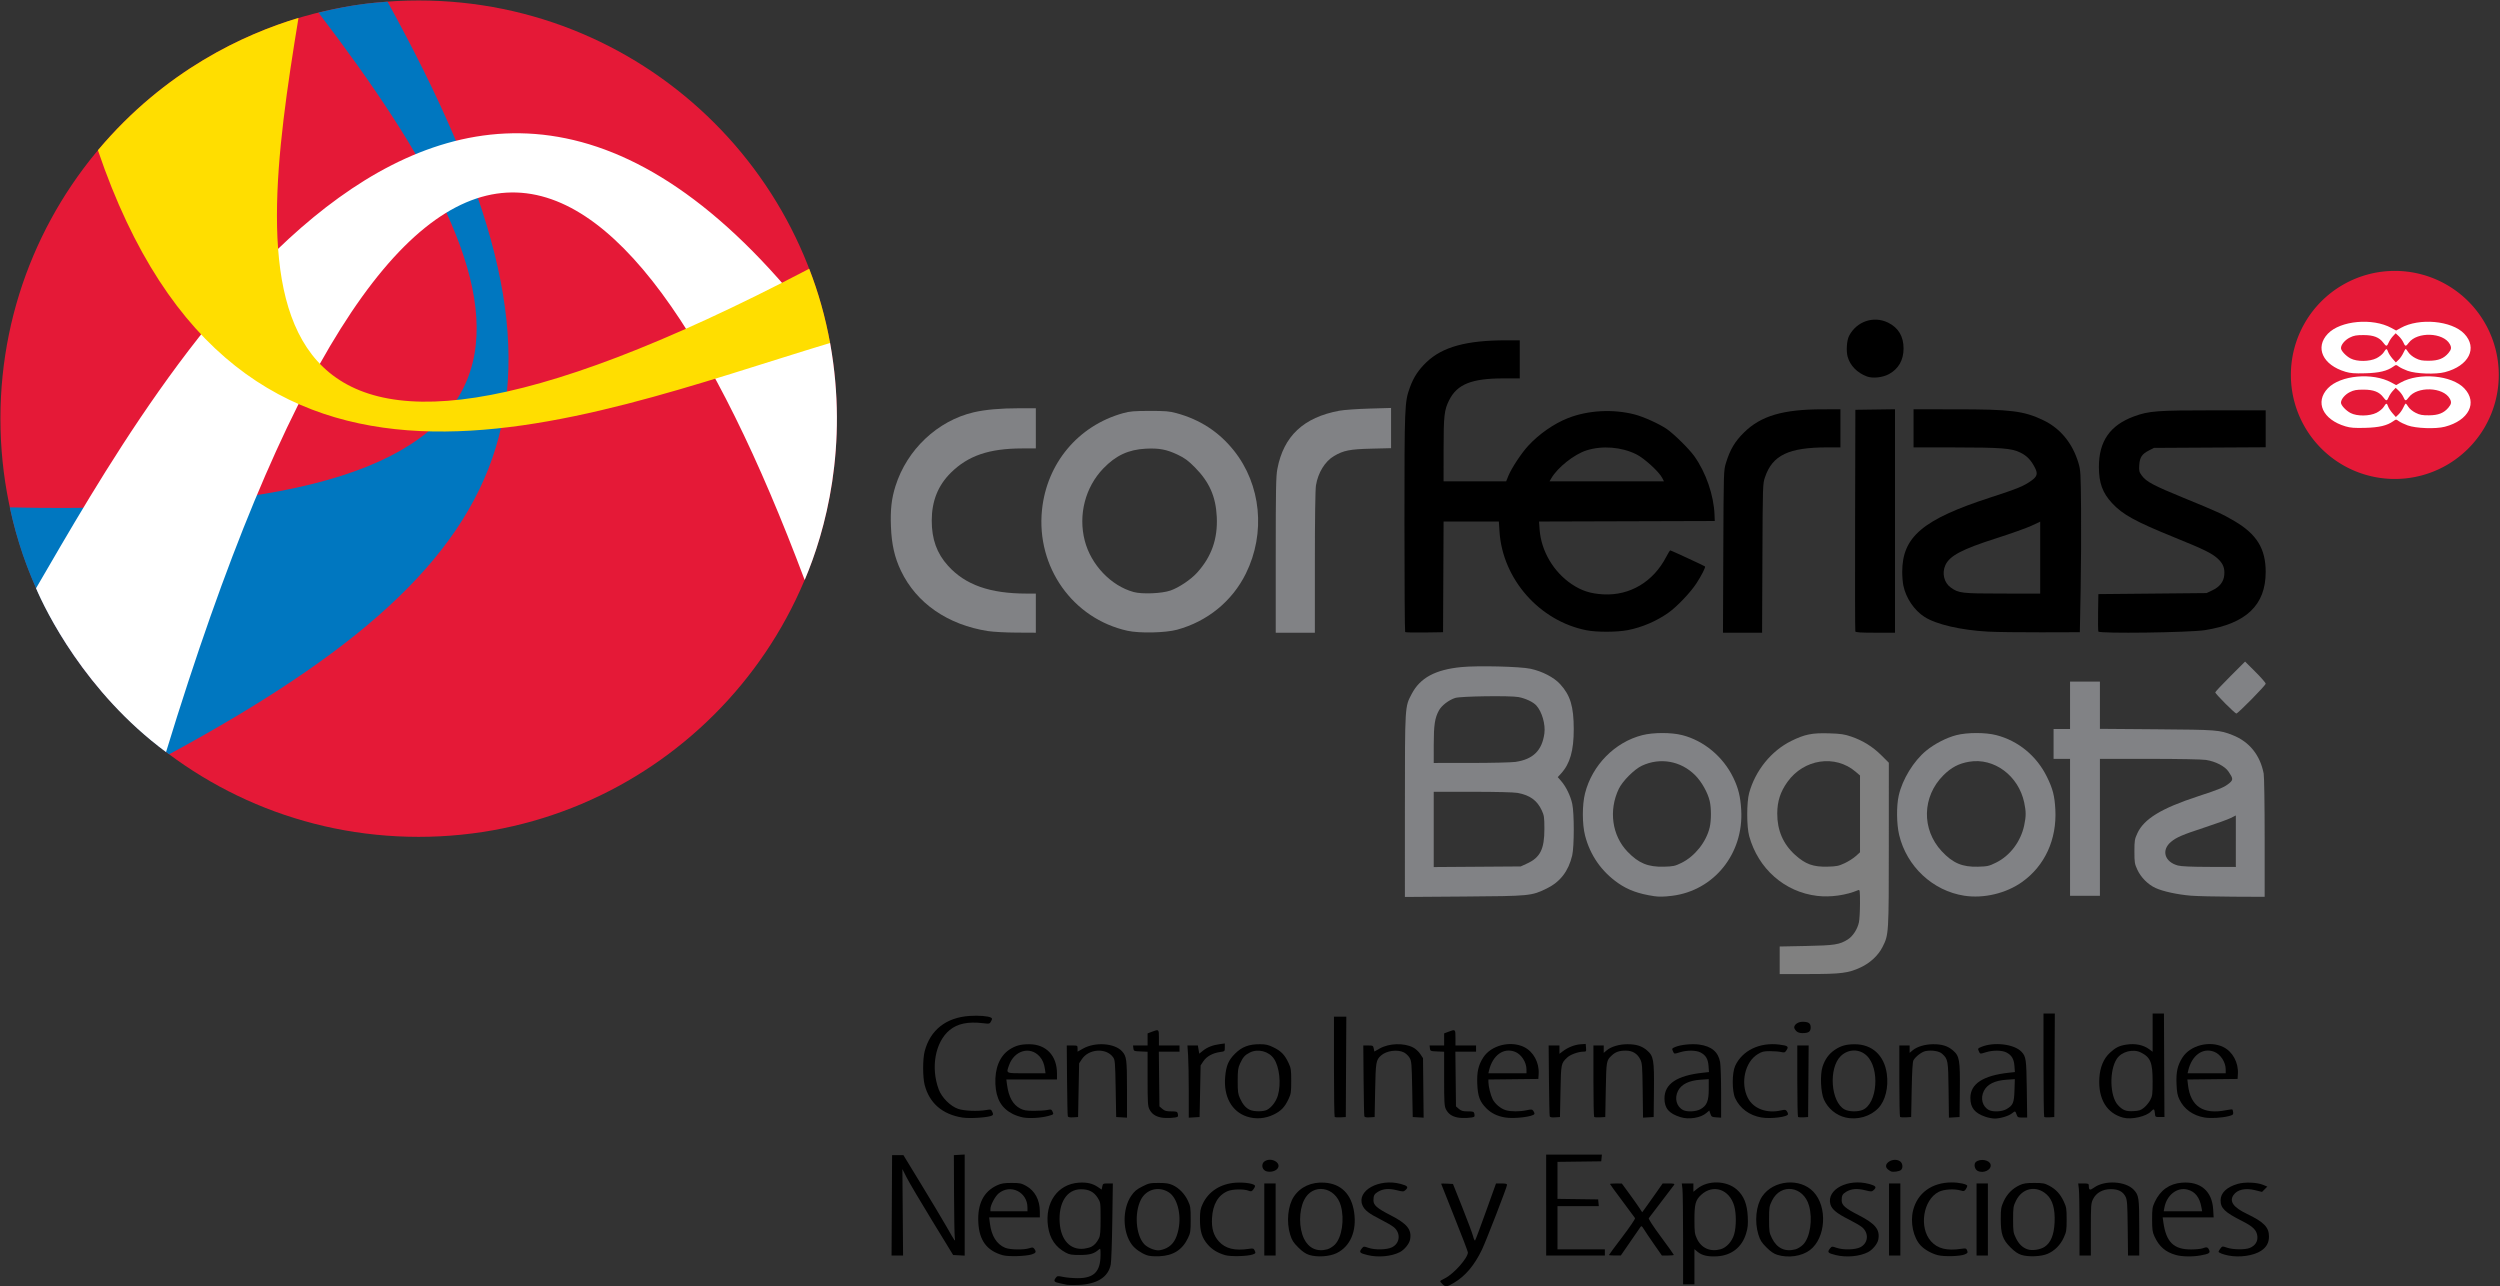 <svg xmlns:dc="http://purl.org/dc/elements/1.1/" xmlns:cc="http://creativecommons.org/ns#" xmlns:rdf="http://www.w3.org/1999/02/22-rdf-syntax-ns#" xmlns:svg="http://www.w3.org/2000/svg" xmlns="http://www.w3.org/2000/svg" xmlns:sodipodi="http://sodipodi.sourceforge.net/DTD/sodipodi-0.dtd" xmlns:inkscape="http://www.inkscape.org/namespaces/inkscape" id="svg2999" inkscape:version="0.48.3.1 r9886" width="2428" height="1249" sodipodi:docname="Logo de Corferias.svg"><rect width="100%" height="100%" fill="#333333" stroke="none"/><defs id="defs3003"></defs><path sodipodi:type="arc" style="fill:#e51937;fill-opacity:1;fill-rule:nonzero;stroke:none" id="path4127" sodipodi:cx="2323.5" sodipodi:cy="362.5" sodipodi:rx="89.5" sodipodi:ry="96.5" d="m 2413,362.5 a 89.5,96.5 0 1 1 -179,0 89.5,96.5 0 1 1 179,0 z" transform="matrix(1.128,0,0,1.047,-295.05,-15.404)"></path><path style="fill:#818285;fill-opacity:1;fill-rule:nonzero;stroke:none" d="m 959.668,612.932 c -39.244,-6.105 -69.563,-27.064 -84.628,-58.504 -6.206,-12.952 -9.09,-25.664 -9.758,-43.012 -0.637,-16.557 0.547,-27.1 4.423,-39.393 11.151,-35.358 40.764,-63.315 75.794,-71.556 11.251,-2.647 26.1,-3.967 44.606,-3.967 l 15.894,0 0,19.5 0,19.5 -13.25,0.02 c -32.143,0.048 -52.555,7.014 -69.344,23.666 -12.423,12.321 -18.476,27.471 -18.504,46.314 -0.028,18.184 4.92,31.936 15.824,43.986 16.843,18.612 40.632,27.009 76.524,27.013 l 8.75,8.4e-4 0,19 0,19 -18.75,-0.097 c -10.418,-0.054 -22.675,-0.707 -27.582,-1.471 l 0,4e-5 z" id="path3035" inkscape:connector-curvature="0"></path><path style="fill:#818285;fill-opacity:1;fill-rule:nonzero;stroke:none" d="m 1095,612.604 c -53.073,-11.743 -88.574,-61.792 -83.046,-117.08 4.553,-45.546 35.166,-82.137 78.871,-94.276 6.499,-1.805 10.434,-2.136 25.675,-2.162 15.456,-0.026 19.134,0.279 26.024,2.155 22.988,6.261 41.242,18.143 55.775,36.307 26.49,33.108 31.097,80.132 11.704,119.451 -13.274,26.911 -37.395,46.581 -66.965,54.608 -11.2,3.04 -36.433,3.563 -48.037,0.996 l 0,0 z m 41.858,-39.111 c 8.208,-2.904 19.735,-10.642 25.725,-17.269 14.069,-15.565 20.163,-32.823 19.148,-54.224 -0.938,-19.756 -7.2,-33.915 -21.288,-48.127 -6.461,-6.518 -9.728,-8.93 -16.5,-12.18 -10.816,-5.19 -18.216,-6.596 -31.198,-5.925 -16.823,0.87 -29.074,6.584 -41.246,19.238 -17.521,18.215 -24.418,45.01 -18.017,69.994 6.012,23.465 25.488,43.95 47.517,49.979 8.27,2.263 27.514,1.466 35.858,-1.486 l 0,0 z" id="path3037" inkscape:connector-curvature="0"></path><path style="fill:#818285;fill-opacity:1;fill-rule:nonzero;stroke:none" d="m 1239,539.11 c 0,-64.304 0.231,-76.606 1.569,-83.66 6.056,-31.923 25.375,-50.078 60.189,-56.561 4.258,-0.793 17.305,-1.721 28.992,-2.062 l 21.25,-0.62 0,19.528 0,19.528 -19.25,0.478 c -20.794,0.517 -26.881,1.715 -36.077,7.105 -8.824,5.171 -15.646,16.264 -17.621,28.654 -0.641,4.021 -1.04,32.531 -1.044,74.75 l -0.01,68.25 -19,0 -19,0 0,-75.39 z" id="path3039" inkscape:connector-curvature="0"></path><path style="fill:#000000;fill-opacity:1;fill-rule:nonzero;stroke:none" d="m 1364.688,613.855 c -0.379,-0.379 -0.686,-48.201 -0.683,-106.272 0.01,-113.983 0.133,-117.11 5.314,-131.382 3.587,-9.882 8.335,-17.085 16.18,-24.55 15.541,-14.786 38.743,-21.138 77.25,-21.148 l 13.25,-0.003 0,18.5 0,18.5 -15.912,0 c -30.7,0 -44.792,5.616 -52.561,20.947 -4.882,9.634 -5.496,15.016 -5.512,48.303 l -0.015,30.75 30.384,0 30.384,0 2.187,-5.388 c 2.981,-7.346 12.526,-21.845 19.116,-29.038 10.488,-11.449 25.19,-21.689 38.794,-27.02 19.463,-7.627 43.517,-8.954 64.598,-3.563 8.61,2.202 23.819,9.066 31.215,14.089 6.853,4.653 21.764,19.348 26.809,26.421 11.321,15.872 18.941,37.952 19.671,57 l 0.23,6 -85.336,0.256 -85.336,0.256 0.554,7.744 c 1.491,20.835 13.511,41.264 31.263,53.138 9.556,6.392 18.196,9.171 30.594,9.841 25.789,1.395 48.583,-12.188 61.108,-36.413 1.796,-3.473 3.558,-6.316 3.917,-6.318 0.662,-0.004 33.008,14.964 33.754,15.619 0.754,0.662 -3.373,8.809 -8.292,16.369 -5.813,8.935 -18.758,22.539 -27.115,28.496 -11.476,8.18 -25.847,14.349 -39.59,16.993 -10.529,2.026 -29.918,2.107 -39.91,0.166 -45.697,-8.875 -81.719,-49.669 -84.678,-95.897 l -0.624,-9.75 -26.84,0 -26.84,0 -0.259,53.75 -0.259,53.75 -18.061,0.272 c -9.934,0.15 -18.371,-0.038 -18.75,-0.417 l 0,0 z M 1614.394,464.25 c -3.09,-6.059 -17.343,-19.086 -25.161,-22.997 -14.421,-7.215 -33.153,-8.697 -48.439,-3.833 -11.909,3.789 -27.96,16.494 -34.1,26.992 l -1.807,3.088 55.582,0 55.582,0 -1.658,-3.25 0,0 z" id="path3041" inkscape:connector-curvature="0"></path><path style="fill:#000000;fill-opacity:1;fill-rule:nonzero;stroke:none" d="m 1673.675,535.75 c 0.319,-78.293 0.334,-78.792 2.563,-86.071 3.996,-13.047 8.64,-20.892 17.569,-29.679 16.42,-16.159 37.748,-22.437 76.377,-22.48 l 17.25,-0.019 0,18.5 0,18.5 -12.75,0.008 c -37.552,0.022 -53.272,7.544 -60.511,28.954 -2.188,6.471 -2.214,7.284 -2.518,78.789 l -0.307,72.25 -18.997,0 -18.997,0 0.321,-78.75 0,0 z" id="path3043" inkscape:connector-curvature="0"></path><path style="fill:#000000;fill-opacity:1;fill-rule:nonzero;stroke:none" d="m 1801.896,613.25 c -0.262,-0.688 -0.36,-49.4 -0.219,-108.25 l 0.258,-107 19.25,-0.272 19.25,-0.272 0,108.522 0,108.522 -19.031,0 c -14.305,0 -19.15,-0.31 -19.508,-1.25 z" id="path3045" inkscape:connector-curvature="0"></path><path style="fill:#000000;fill-opacity:1;fill-rule:nonzero;stroke:none" d="m 1930.809,613.437 c -26.421,-1.451 -50.27,-6.97 -61.694,-14.278 -10.032,-6.417 -18.032,-18.26 -20.576,-30.458 -0.608,-2.915 -1.105,-8.855 -1.105,-13.201 0,-34.21 20.046,-51.096 86.075,-72.505 26.219,-8.501 32.254,-10.996 39.654,-16.393 5.359,-3.908 6.069,-6.609 3.218,-12.236 -3.829,-7.555 -7.762,-11.65 -14.268,-14.852 -8.523,-4.196 -18.273,-4.938 -65.428,-4.98 l -38.25,-0.034 0,-18.5 0,-18.5 40.25,0.017 c 54.465,0.023 66.576,1.509 85.55,10.498 16.633,7.879 28.537,22.276 34.312,41.501 2.129,7.086 2.266,9.504 2.585,45.484 0.185,20.9 -0.01,56.225 -0.43,78.5 l -0.767,40.5 -37.5,0.106 c -20.625,0.058 -43.856,-0.243 -51.625,-0.669 l 0,0 z m 50.625,-71.872 0,-34.935 -8.456,3.963 c -4.651,2.179 -19.838,7.6 -33.75,12.045 -33.813,10.805 -45.716,17.076 -49.901,26.291 -3.511,7.73 -1.269,17.031 5.22,21.651 7.811,5.562 10.278,5.852 50.137,5.887 l 36.75,0.033 0,-34.935 0,0 z" id="path3047" inkscape:connector-curvature="0"></path><path style="fill:#000000;fill-opacity:1;fill-rule:nonzero;stroke:none" d="m 2037.931,613.351 c -0.3,-0.782 -0.422,-9.28 -0.271,-18.886 L 2037.934,577 l 52.5,-0.5 52.5,-0.5 5.607,-2.629 c 7.167,-3.361 11.033,-8.266 11.66,-14.796 0.645,-6.709 -1.123,-11.227 -6.239,-15.942 -5.731,-5.283 -13.127,-8.915 -42.028,-20.64 -38.04,-15.432 -50.403,-22.22 -60.674,-33.314 -9.322,-10.069 -12.795,-19.613 -12.815,-35.219 -0.031,-24.941 10.865,-40.58 34.206,-49.099 14.457,-5.276 22.041,-5.849 77.532,-5.855 l 50.25,-0.006 0,17.945 0,17.945 -54.279,0.305 -54.279,0.305 -4.868,2.506 c -6.816,3.509 -8.898,6.678 -9.367,14.255 -0.349,5.648 -0.107,6.619 2.561,10.239 4.306,5.845 11.349,9.587 40.542,21.541 32.8,13.432 37.687,15.663 49.371,22.539 21.689,12.765 30.32,26.832 30.32,49.42 0,32.094 -18.875,50.163 -59.024,56.501 -14.947,2.36 -102.653,3.504 -103.48,1.349 l 0,0 z" id="path3049" inkscape:connector-curvature="0"></path><path style="fill:#000000;fill-opacity:1;fill-rule:nonzero;stroke:none" d="m 1813.137,365.614 c -9.399,-3.51 -16.307,-10.566 -18.695,-19.093 -1.575,-5.627 -0.874,-15.952 1.379,-20.31 7.289,-14.095 23.857,-19.737 37.853,-12.889 10.03,4.907 15.098,13.374 15.067,25.171 -0.029,11.255 -4.898,19.783 -14.178,24.834 -6.2,3.374 -15.778,4.397 -21.426,2.288 z" id="path3051" inkscape:connector-curvature="0"></path><path style="fill:#818285;fill-opacity:1;fill-rule:nonzero;stroke:none" d="m 1364.452,782.815 c 0.019,-98.062 -0.095,-96.174 6.574,-108.865 8.223,-15.648 22.926,-23.599 48.221,-26.075 15.953,-1.562 57.078,-0.567 67.187,1.625 11.489,2.491 22.744,8.338 28.795,14.959 9.897,10.829 13.168,21.646 13.19,43.624 0.021,20.987 -3.607,33.647 -12.389,43.235 l -3.144,3.433 3.369,3.871 c 4.73,5.434 9.091,14.47 10.741,22.249 1.969,9.29 1.916,41.469 -0.082,49.946 -3.607,15.299 -11.674,25.743 -24.832,32.146 -14.721,7.164 -16.036,7.291 -80.397,7.759 l -57.25,0.416 0.017,-88.322 z m 118.796,55.763 c 12.643,-5.837 16.698,-14.008 16.667,-33.585 -0.018,-11.294 -0.267,-13.031 -2.583,-18.006 -4.5,-9.666 -11.468,-14.704 -23.385,-16.907 -3.568,-0.66 -20.743,-1.087 -43.696,-1.087 l -37.816,0 0,36.55 0,36.55 42.25,-0.3 42.25,-0.3 6.313,-2.915 z m -11.421,-98.621 c 17.097,-2.471 25.825,-11.066 28.074,-27.648 1.196,-8.816 -2.36,-21.154 -7.829,-27.165 -3.065,-3.369 -10.264,-6.781 -17.171,-8.137 -7.804,-1.533 -56.386,-0.869 -61.644,0.843 -6.211,2.022 -13.12,7.322 -15.732,12.07 -4.026,7.317 -5.058,14.098 -5.075,33.323 l -0.016,17.75 36.25,-0.02 c 19.938,-0.011 39.352,-0.468 43.142,-1.016 l 0,0 z" id="path3053" inkscape:connector-curvature="0"></path><path style="fill:#818285;fill-opacity:1;fill-rule:nonzero;stroke:none" d="m 1606.434,870.345 c -15.017,-2.255 -25.131,-5.905 -34.67,-12.509 -16.338,-11.312 -27.406,-27.17 -32.345,-46.344 -2.853,-11.074 -2.869,-29.804 -0.037,-41 6.92,-27.351 28.872,-49.676 55.554,-56.501 10.705,-2.738 28.235,-2.752 38.874,-0.031 21.045,5.382 39.738,20.973 49.59,41.359 4.898,10.135 6.903,18.283 7.671,31.173 2.526,42.418 -26.338,78.388 -66.994,83.485 -7.986,1.001 -12.758,1.101 -17.644,0.367 z m 26.558,-32.282 c 13.039,-6.374 24.203,-20.428 27.487,-34.602 1.568,-6.77 1.571,-18.808 0,-25.469 -1.962,-8.346 -7.868,-18.813 -14.175,-25.124 -13.891,-13.899 -34.053,-17.484 -51.71,-9.194 -7.413,3.48 -18.773,14.872 -22.427,22.489 -9.984,20.813 -6.585,45.31 8.46,60.968 10.797,11.237 19.928,15.006 35.362,14.593 9.117,-0.244 10.708,-0.586 17,-3.662 z" id="path3055" inkscape:connector-curvature="0"></path><path style="fill:#808080;fill-opacity:1;fill-rule:nonzero;stroke:none" d="m 1728.434,932.62 0,-13.373 25.75,-0.515 c 27.66,-0.553 32.432,-1.304 40.453,-6.368 4.825,-3.046 9.333,-9.983 10.735,-16.519 0.584,-2.723 1.062,-11.052 1.062,-18.509 0,-12.524 -0.133,-13.502 -1.75,-12.826 -11.983,5.012 -26.892,7.1 -39.814,5.576 -31.618,-3.729 -57.314,-26.325 -66.064,-58.094 -2.516,-9.135 -2.518,-32.874 -0,-41.942 6.047,-21.813 21.482,-40.856 40.882,-50.438 13.105,-6.473 20.206,-7.901 36.75,-7.389 11.389,0.353 14.751,0.845 21.5,3.151 11.268,3.85 20.823,9.788 29.25,18.176 l 7.25,7.217 -0.017,79.363 c -0.019,87.349 -0.033,87.569 -6.119,99.606 -4.129,8.166 -11.891,15.43 -21.099,19.745 -11.991,5.619 -18.94,6.511 -50.723,6.511 l -28.042,0 0,-13.373 z m 63.123,-94.292 c 3.643,-1.712 8.48,-4.79 10.75,-6.84 l 4.127,-3.728 0,-37.306 0,-37.306 -4.213,-3.606 c -19.876,-17.013 -50.33,-12.465 -66.29,9.901 -6.86,9.613 -9.8,18.719 -9.866,30.549 -0.09,16.338 5.745,29.875 17.386,40.331 10.056,9.033 17.565,11.747 31.482,11.38 8.794,-0.232 10.799,-0.639 16.623,-3.375 z" id="path3057" inkscape:connector-curvature="0"></path><path style="fill:#818285;fill-opacity:1;fill-rule:nonzero;stroke:none" d="m 1907.742,869.918 c -30.561,-4.697 -55.922,-28.329 -63.262,-58.95 -2.551,-10.643 -2.75,-27.924 -0.44,-38.278 3.505,-15.714 14.432,-33.576 26.692,-43.634 8.119,-6.66 19.746,-12.645 29.326,-15.095 10.498,-2.685 28.178,-2.705 38.585,-0.043 21.463,5.489 39.307,20.16 49.352,40.575 5.675,11.534 7.451,18.445 8.154,31.729 1.534,29.01 -10.19,54.593 -32.225,70.317 -15.555,11.1 -37.309,16.281 -56.181,13.381 z m 30.915,-32.192 c 13.58,-6.712 23.945,-20.486 27.266,-36.234 1.856,-8.801 1.856,-13.199 0,-22 -5.525,-26.201 -29.345,-43.847 -53.576,-39.692 -10.066,1.726 -17.308,5.551 -24.94,13.174 -20.694,20.667 -21.367,52.562 -1.557,73.789 10.714,11.481 19.965,15.421 35.175,14.982 9.341,-0.27 10.651,-0.568 17.632,-4.018 l 0,0 z" id="path3059" inkscape:connector-curvature="0"></path><path style="fill:#818285;fill-opacity:1;fill-rule:nonzero;stroke:none" d="m 2127.743,869.875 c -12.897,-1.062 -26.925,-4.105 -34.179,-7.414 -7.424,-3.386 -14.309,-10.292 -17.803,-17.858 -2.578,-5.583 -2.822,-7.104 -2.822,-17.61 0,-10.578 0.233,-12.004 2.899,-17.782 6.41,-13.889 23.294,-24.191 58.597,-35.753 21.965,-7.194 25.962,-8.88 30.897,-13.032 3.641,-3.064 3.508,-4.481 -1.042,-11.124 -3.549,-5.182 -12.518,-9.809 -21.856,-11.274 -3.751,-0.589 -26.908,-1.023 -54.75,-1.028 l -48.25,-0.008 0,66.5 0,66.5 -14.5,0 -14.5,0 0,-66.5 0,-66.5 -8,0 -8,0 0,-14.5 0,-14.5 8,0 8,0 0,-23 0,-23 14.5,0 14.5,0 0,22.926 0,22.926 55.25,0.435 c 58.825,0.463 60.82,0.617 73.732,5.707 16.165,6.372 26.686,19.437 30.085,37.36 0.513,2.706 0.933,30.734 0.933,62.284 l 0,57.364 -30.75,-0.139 c -16.913,-0.076 -35.336,-0.517 -40.942,-0.979 z m 43.692,-52.899 0,-25.017 -4.86,2.463 c -2.673,1.354 -14.035,5.469 -25.25,9.142 -21.649,7.092 -27.622,9.649 -32.884,14.077 -9.583,8.064 -6.237,19.447 6.743,22.939 3.239,0.871 12.942,1.3 30.501,1.346 l 25.75,0.068 0,-25.017 z" id="path3061" inkscape:connector-curvature="0"></path><path style="fill:#818285;fill-opacity:1;fill-rule:nonzero;stroke:none" d="m 2161.166,683.224 c -5.352,-5.372 -9.731,-10.216 -9.731,-10.763 0,-0.547 6.524,-7.507 14.497,-15.466 l 14.497,-14.471 10.003,9.965 c 5.502,5.481 10.003,10.655 10.003,11.498 0,1.669 -26.89,29.005 -28.532,29.005 -0.553,0 -5.385,-4.396 -10.737,-9.768 l 0,0 z" id="path3063" inkscape:connector-curvature="0"></path><path style="fill:#000000;fill-opacity:1;fill-rule:nonzero;stroke:none" d="m 934.537,1085.352 c -19.314,-3.068 -31.9,-13.986 -36.505,-31.666 -1.951,-7.489 -1.953,-25.144 -0.004,-32.627 5.396,-20.715 20.774,-32.849 43.585,-34.388 8.974,-0.606 18.424,0.151 20.885,1.672 1.247,0.771 1.253,1.252 0.041,3.516 -1.369,2.559 -1.565,2.604 -7.954,1.851 -14.443,-1.702 -24.683,0.425 -32.305,6.712 -13.981,11.532 -18.539,36.383 -10.577,57.664 2.96,7.911 11.312,16.261 18.842,18.839 5.939,2.033 18.82,2.568 27.234,1.131 4.5,-0.769 4.805,-0.675 5.943,1.822 0.966,2.119 0.934,2.796 -0.159,3.472 -3.143,1.943 -21.455,3.206 -29.028,2.003 z" id="path3075" inkscape:connector-curvature="0"></path><path style="fill:#000000;fill-opacity:1;fill-rule:nonzero;stroke:none" d="m 993.764,1085.292 c -2.901,-0.504 -7.458,-2.023 -10.128,-3.376 -11.005,-5.577 -16.259,-14.634 -16.913,-29.155 -0.684,-15.165 4.194,-27.145 13.582,-33.364 5.857,-3.879 11.021,-5.282 19.323,-5.25 16.425,0.064 26.91,11.104 26.91,28.334 l 0,5.885 -24.594,0 -24.594,0 0.707,5.25 c 1.606,11.926 5.667,19.223 12.789,22.98 3.409,1.798 5.874,2.217 13.192,2.241 4.95,0.016 10.821,-0.351 13.046,-0.816 3.752,-0.784 4.131,-0.658 5.22,1.731 1.148,2.519 1.059,2.608 -4.046,4.029 -7.011,1.951 -18.042,2.632 -24.494,1.511 l 0,0 z m 21.128,-46.676 c -0.775,-5.587 -2.371,-9.415 -5.263,-12.623 -9.23,-10.237 -24.584,-5.817 -29.648,8.536 -2.907,8.24 -3.782,7.837 16.995,7.837 l 18.437,0 -0.52,-3.75 0,0 z" id="path3077" inkscape:connector-curvature="0"></path><path style="fill:#000000;fill-opacity:1;fill-rule:nonzero;stroke:none" d="m 1037.056,1084.172 c -0.254,-0.718 -0.587,-16.493 -0.74,-35.056 l -0.278,-33.751 5.25,6e-4 c 5.17,7e-4 5.25,0.047 5.25,3.009 l 0,3.009 5.284,-2.982 c 11.794,-6.656 30.71,-5.337 37.928,2.645 4.39,4.855 4.788,7.915 4.788,36.84 l 0,27.584 -5.25,-0.302 -5.25,-0.302 -0.5,-27.679 c -0.47,-25.992 -0.626,-27.851 -2.571,-30.5 -6.774,-9.226 -23.552,-8.131 -30.245,1.974 l -2.684,4.053 -0.5,26.076 -0.5,26.076 -4.76,0.305 c -3.24,0.208 -4.908,-0.112 -5.222,-1 z" id="path3079" inkscape:connector-curvature="0"></path><path style="fill:#000000;fill-opacity:1;fill-rule:nonzero;stroke:none" d="m 1127.539,1085.308 c -5.581,-1.144 -8.983,-3.567 -11.25,-8.013 -1.533,-3.006 -1.749,-6.662 -1.75,-29.633 l -0,-26.204 -6.75,-0.296 c -6.536,-0.286 -6.76,-0.383 -7.066,-3.046 l -0.316,-2.75 7.066,0 7.066,0 0,-5.864 0,-5.864 4.283,-1.636 c 6.661,-2.544 6.717,-2.495 6.717,5.864 l 0,7.5 10,0 10,0 0,3 0,3 -10.047,0 -10.047,0 0.297,26.588 0.297,26.588 2.806,2.412 c 2.271,1.952 3.916,2.412 8.633,2.412 5.189,0 5.892,0.245 6.412,2.233 0.321,1.228 0.261,2.54 -0.133,2.915 -1.294,1.23 -11.621,1.736 -16.216,0.794 z" id="path3081" inkscape:connector-curvature="0"></path><path style="fill:#000000;fill-opacity:1;fill-rule:nonzero;stroke:none" d="m 1154.532,1060.169 c -0,-13.916 -0.296,-29.69 -0.651,-35.052 l -0.646,-9.75 5.063,0 5.063,0 0.672,3.979 0.672,3.979 3.666,-2.94 c 4.186,-3.357 9.555,-5.433 16.416,-6.348 l 4.75,-0.633 0,3.845 c 0,3.823 -0.026,3.849 -4.702,4.489 -7.048,0.966 -13.043,4.285 -16.114,8.922 l -2.684,4.052 -0.5,25.076 -0.5,25.076 -5.25,0.302 -5.25,0.302 -0.01,-25.302 z" id="path3083" inkscape:connector-curvature="0"></path><path style="fill:#000000;fill-opacity:1;fill-rule:nonzero;stroke:none" d="m 1211.002,1084.404 c -14.726,-4.828 -22.75,-19.386 -21.136,-38.347 0.941,-11.05 3.177,-16.348 9.597,-22.741 6.686,-6.658 13.547,-9.25 24.304,-9.183 5.7,0.036 8.078,0.603 13.294,3.171 7.215,3.552 10.667,7.166 14.386,15.063 2.337,4.963 2.59,6.671 2.59,17.5 0,10.829 -0.253,12.537 -2.59,17.5 -3.707,7.871 -7.168,11.509 -14.278,15.01 -8.347,4.109 -17.626,4.828 -26.167,2.028 l 0,0 z m 19.437,-6.487 c 4.538,-2.347 8.929,-8.161 10.66,-14.114 3.279,-11.281 1.53,-27.554 -3.814,-35.485 -4.959,-7.359 -15.615,-10.102 -23.537,-6.059 -4.751,2.425 -6.6,4.516 -9.411,10.643 -1.964,4.281 -2.278,6.612 -2.288,16.963 -0.01,10.422 0.291,12.656 2.287,16.988 2.758,5.983 5.661,9.305 9.701,11.101 4.007,1.781 12.925,1.76 16.401,-0.037 l 0,0 z" id="path3085" inkscape:connector-curvature="0"></path><path style="fill:#000000;fill-opacity:1;fill-rule:nonzero;stroke:none" d="m 1296.249,1084.745 c -0.391,-0.391 -0.712,-22.462 -0.712,-49.045 l 0,-48.333 6.01,0 6.01,0 -0.26,48.75 -0.26,48.75 -5.038,0.295 c -2.771,0.162 -5.359,-0.025 -5.75,-0.417 l 0,0 z" id="path3087" inkscape:connector-curvature="0"></path><path style="fill:#000000;fill-opacity:1;fill-rule:nonzero;stroke:none" d="m 1325.061,1084.172 c -0.251,-0.718 -0.584,-16.493 -0.74,-35.056 l -0.284,-33.751 4.775,7e-4 c 4.485,6e-4 4.811,0.179 5.364,2.945 l 0.589,2.944 5.196,-2.932 c 9.146,-5.162 23.429,-5.623 32.4,-1.047 2.365,1.207 5.367,3.931 6.926,6.285 l 2.751,4.155 0.293,28.879 0.293,28.879 -5.293,-0.304 -5.293,-0.304 -0.5,-27 c -0.46,-24.816 -0.664,-27.283 -2.534,-30.5 -1.119,-1.925 -3.594,-4.287 -5.5,-5.248 -6.291,-3.174 -17.039,-1.71 -22.282,3.034 -4.838,4.379 -5.156,6.264 -5.684,33.714 l -0.5,26 -4.76,0.305 c -3.242,0.208 -4.906,-0.111 -5.216,-1 l 0,0 z" id="path3089" inkscape:connector-curvature="0"></path><path style="fill:#000000;fill-opacity:1;fill-rule:nonzero;stroke:none" d="m 1415.539,1085.308 c -5.581,-1.144 -8.983,-3.567 -11.25,-8.013 -1.533,-3.006 -1.749,-6.662 -1.75,-29.633 l -0,-26.204 -6.75,-0.296 c -6.536,-0.286 -6.76,-0.383 -7.066,-3.046 l -0.316,-2.75 7.066,0 7.066,0 0,-5.864 0,-5.864 4.283,-1.636 c 6.661,-2.544 6.717,-2.495 6.717,5.864 l 0,7.5 10,0 10,0 0,3 0,3 -10.047,0 -10.047,0 0.297,26.588 0.297,26.588 2.806,2.412 c 2.271,1.952 3.916,2.412 8.633,2.412 5.189,0 5.892,0.245 6.412,2.233 0.321,1.228 0.261,2.54 -0.133,2.915 -1.294,1.23 -11.621,1.736 -16.216,0.794 z" id="path3091" inkscape:connector-curvature="0"></path><path style="fill:#000000;fill-opacity:1;fill-rule:nonzero;stroke:none" d="m 1461.658,1085.277 c -7.692,-1.332 -13.299,-4.088 -18.121,-8.911 -6.344,-6.344 -8.323,-11.653 -8.808,-23.62 -0.472,-11.662 0.979,-18.128 5.754,-25.643 7.556,-11.891 26.358,-16.736 39.672,-10.223 9.113,4.458 14.896,15.132 14.189,26.187 l -0.307,4.799 -24.25,0.268 -24.25,0.268 0,2.433 c 0,4.092 2.144,12.829 4.094,16.685 2.322,4.59 7.869,9.22 12.828,10.705 4.845,1.452 13.491,1.46 20.204,0.021 4.676,-1.003 5.365,-0.928 6.563,0.71 0.736,1.006 1.185,2.298 0.998,2.87 -0.882,2.694 -19.762,4.975 -28.566,3.451 l 0,0 z m 20.857,-46.66 c -0.042,-7.163 -5.08,-14.829 -11.293,-17.183 -11.039,-4.183 -21.58,3.462 -25.071,18.183 l -0.652,2.75 18.519,0 18.519,0 -0.022,-3.75 z" id="path3093" inkscape:connector-curvature="0"></path><path style="fill:#000000;fill-opacity:1;fill-rule:nonzero;stroke:none" d="m 1505.082,1084.172 c -0.24,-0.718 -0.573,-16.493 -0.74,-35.055 l -0.304,-33.75 5.25,0 5.25,0 0,4.051 0,4.051 3.305,-2.521 c 4.926,-3.757 11.573,-6.364 17.195,-6.743 l 5,-0.338 0.31,3.75 c 0.293,3.537 0.147,3.75 -2.568,3.75 -4.757,0 -12.563,2.781 -15.501,5.523 -6.213,5.798 -6.198,5.725 -6.741,32.93 l -0.5,25.047 -4.76,0.305 c -3.249,0.208 -4.899,-0.109 -5.196,-1 z" id="path3095" inkscape:connector-curvature="0"></path><path style="fill:#000000;fill-opacity:1;fill-rule:nonzero;stroke:none" d="m 1548.249,1084.745 c -0.391,-0.391 -0.712,-16.162 -0.712,-35.045 l 0,-34.333 5,0 5,0 0,3.589 0,3.589 2.969,-2.498 c 4.208,-3.541 12.019,-5.866 19.828,-5.902 8.625,-0.04 14.231,1.698 19.204,5.955 6.431,5.505 7.083,9.293 6.767,39.334 l -0.268,25.434 -5.164,0.299 -5.164,0.299 -0.336,-26.299 c -0.306,-23.907 -0.518,-26.662 -2.336,-30.286 -2.848,-5.678 -7.539,-8.513 -14.083,-8.513 -6.404,0 -10,1.259 -13.753,4.814 -5.066,4.799 -5.136,5.208 -5.664,33.186 l -0.5,26.5 -5.038,0.295 c -2.771,0.162 -5.359,-0.025 -5.75,-0.417 l 0,0 z" id="path3097" inkscape:connector-curvature="0"></path><path style="fill:#000000;fill-opacity:1;fill-rule:nonzero;stroke:none" d="m 1632.037,1084.968 c -11.194,-3.54 -15.5,-8.579 -15.5,-18.137 0,-14.2 12.043,-22.259 37.364,-25.001 l 5.864,-0.635 -0.429,-5.927 c -0.493,-6.821 -2.704,-10.514 -7.87,-13.149 -4.248,-2.166 -12.862,-2.282 -19.52,-0.262 -6.254,1.897 -5.888,1.95 -7.25,-1.04 -1.088,-2.387 -0.935,-2.645 2.387,-4.033 5.269,-2.201 16.112,-3.275 23.221,-2.3 11.863,1.628 18.368,7.049 20.228,16.858 0.553,2.914 1.005,16.287 1.005,29.717 l 0,24.418 -4.666,-0.305 c -4.239,-0.277 -4.765,-0.595 -5.75,-3.479 l -1.084,-3.174 -2.766,2.39 c -5.55,4.795 -17.054,6.646 -25.234,4.059 z m 19.496,-7.719 c 6.155,-3.459 8.004,-7.944 8.004,-19.411 l 0,-9.757 -8.072,0.553 c -11.11,0.761 -18.488,4.404 -21.74,10.732 -3.707,7.213 -1.558,15.412 4.909,18.735 3.898,2.003 12.598,1.564 16.899,-0.853 z" id="path3099" inkscape:connector-curvature="0"></path><path style="fill:#000000;fill-opacity:1;fill-rule:nonzero;stroke:none" d="m 1710.537,1085.276 c -11.529,-1.981 -20.75,-8.811 -25.363,-18.788 -3.128,-6.765 -3.104,-24.529 0.042,-31.34 6.886,-14.905 23.727,-23.04 42.768,-20.657 8.361,1.046 9.442,1.869 7.116,5.418 -1.567,2.391 -2.088,2.565 -5.399,1.801 -2.015,-0.465 -6.86,-0.839 -10.767,-0.831 -6.141,0.013 -7.765,0.423 -12,3.036 -12.221,7.538 -16.793,27.954 -9.474,42.3 5.412,10.609 18.484,15.486 32.576,12.156 3.3,-0.78 4.219,-0.655 5.25,0.715 0.688,0.913 1.25,2.232 1.25,2.931 0,2.764 -16.698,4.856 -26,3.257 z" id="path3101" inkscape:connector-curvature="0"></path><path style="fill:#000000;fill-opacity:1;fill-rule:nonzero;stroke:none" d="m 1746.25,1084.746 c -0.392,-0.392 -0.713,-16.163 -0.713,-35.046 l 0,-34.333 5.513,0 5.513,0 -0.263,34.75 -0.263,34.75 -4.537,0.296 c -2.495,0.163 -4.858,-0.025 -5.25,-0.417 z" id="path3103" inkscape:connector-curvature="0"></path><path style="fill:#000000;fill-opacity:1;fill-rule:nonzero;stroke:none" d="m 1744.537,1001.366 c -1.1,-1.1 -2,-2.675 -2,-3.5 0,-2.904 3.808,-5.5 8.066,-5.5 5.907,0 7.934,1.405 7.934,5.5 0,4.095 -2.027,5.5 -7.934,5.5 -2.732,0 -4.722,-0.656 -6.066,-2 z" id="path3105" inkscape:connector-curvature="0"></path><path style="fill:#000000;fill-opacity:1;fill-rule:nonzero;stroke:none" d="m 1792.272,1085.278 c -9.099,-2.144 -16.962,-8.698 -20.889,-17.412 -3.092,-6.862 -3.839,-23.947 -1.386,-31.7 2.301,-7.272 6.211,-12.699 11.916,-16.537 5.885,-3.959 10.964,-5.404 19.168,-5.451 17.066,-0.098 28.902,10.72 31.385,28.687 1.811,13.108 -1.433,26.25 -8.229,33.335 -7.898,8.235 -20.431,11.794 -31.964,9.077 z m 16.666,-7.306 c 14.434,-6.031 17.003,-40.444 3.941,-52.792 -7.137,-6.747 -17.834,-6.557 -25.094,0.446 -12.125,11.695 -9.744,44.767 3.737,51.897 4.189,2.216 12.665,2.434 17.416,0.449 l 0,0 z" id="path3107" inkscape:connector-curvature="0"></path><path style="fill:#000000;fill-opacity:1;fill-rule:nonzero;stroke:none" d="m 1845.34,1084.745 c -0.391,-0.391 -0.712,-16.162 -0.712,-35.045 l 0,-34.333 5,0 5,0 0,3.589 0,3.589 2.969,-2.498 c 4.208,-3.541 12.019,-5.866 19.828,-5.902 8.625,-0.04 14.231,1.698 19.204,5.955 6.431,5.505 7.083,9.293 6.767,39.334 l -0.268,25.434 -5.165,0.299 -5.165,0.299 -0.341,-26.799 c -0.369,-28.973 -0.531,-29.896 -6.202,-35.193 -2.835,-2.648 -9.946,-3.832 -16.093,-2.679 -3.688,0.692 -9.69,5.24 -11.823,8.96 -0.827,1.442 -1.371,10.53 -1.712,28.613 l -0.5,26.5 -5.038,0.295 c -2.771,0.162 -5.359,-0.025 -5.75,-0.417 l 0,0 z" id="path3109" inkscape:connector-curvature="0"></path><path style="fill:#000000;fill-opacity:1;fill-rule:nonzero;stroke:none" d="m 1928.107,1084.565 c -10.39,-3.593 -14.483,-8.782 -14.474,-18.35 0.013,-13.604 12.388,-21.682 37.359,-24.386 l 5.864,-0.635 -0.429,-5.927 c -0.493,-6.821 -2.704,-10.514 -7.87,-13.149 -4.248,-2.166 -12.862,-2.282 -19.52,-0.262 -6.254,1.897 -5.888,1.95 -7.25,-1.04 -1.088,-2.387 -0.935,-2.645 2.387,-4.033 12.371,-5.169 32.15,-2.776 39.137,4.737 4.371,4.699 4.707,7.074 5.103,36.097 l 0.379,27.75 -4.634,0 c -4.25,0 -4.721,-0.249 -5.68,-3 -1.239,-3.555 -1.309,-3.571 -4.58,-0.998 -3.261,2.565 -11.476,5.007 -16.702,4.965 -2.238,-0.018 -6.328,-0.814 -9.089,-1.769 l 0,0 z m 20.385,-7.266 c 6.567,-3.734 7.594,-6.095 7.979,-18.331 l 0.343,-10.899 -8.236,0.565 c -11.215,0.769 -18.474,4.351 -21.761,10.739 -3.707,7.205 -1.558,15.406 4.909,18.73 3.861,1.984 12.602,1.566 16.767,-0.803 l 0,0 z" id="path3111" inkscape:connector-curvature="0"></path><path style="fill:#000000;fill-opacity:1;fill-rule:nonzero;stroke:none" d="m 1985.341,1084.746 c -0.392,-0.392 -0.713,-23.138 -0.713,-50.546 l 0,-49.833 5.509,0 5.509,0 -0.259,50.25 -0.259,50.25 -4.537,0.296 c -2.495,0.163 -4.858,-0.025 -5.25,-0.417 z" id="path3113" inkscape:connector-curvature="0"></path><path style="fill:#000000;fill-opacity:1;fill-rule:nonzero;stroke:none" d="m 2062.128,1085.499 c -15.965,-4.196 -24.405,-18.058 -23.259,-38.205 0.61,-10.72 4.093,-19.137 10.28,-24.84 5.526,-5.094 9.011,-6.83 15.876,-7.906 8.665,-1.359 16.565,0.237 22.353,4.517 l 3.25,2.403 0,-18.551 0,-18.551 5.5,0 5.5,0 0.2,46.5 c 0.11,25.575 0.223,48.188 0.25,50.25 l 0.05,3.75 -4.5,0 c -4.478,0 -4.502,-0.018 -4.81,-3.75 -0.35,-4.23 -1.104,-4.607 -3.631,-1.815 -4.53,5.005 -18.991,8.317 -27.059,6.197 z m 20.155,-9.741 c 2.072,-1.677 4.797,-4.997 6.056,-7.378 2.067,-3.909 2.289,-5.672 2.289,-18.203 0,-18.185 -2.01,-23.19 -11.21,-27.908 -7.63,-3.913 -18.85,-1.049 -23.541,6.009 -7.457,11.221 -6.889,36.322 1.017,44.924 4.652,5.061 7.755,6.295 14.928,5.938 5.7,-0.283 7.253,-0.785 10.461,-3.382 z" id="path3115" inkscape:connector-curvature="0"></path><path style="fill:#000000;fill-opacity:1;fill-rule:nonzero;stroke:none" d="m 2140.887,1085.297 c -11.166,-1.942 -19.717,-8.107 -24.235,-17.473 -1.898,-3.934 -2.479,-7.048 -2.816,-15.078 -0.49,-11.664 0.953,-18.112 5.739,-25.643 7.556,-11.891 26.358,-16.736 39.672,-10.223 9.113,4.458 14.896,15.132 14.189,26.187 l -0.307,4.799 -24.386,0.268 -24.386,0.268 0.642,5.461 c 2.429,20.665 14.803,28.815 36.986,24.36 3.13,-0.629 5.895,-0.938 6.145,-0.688 0.25,0.25 0.577,1.542 0.726,2.87 0.237,2.106 -0.316,2.563 -4.314,3.57 -6.901,1.738 -17.769,2.345 -23.655,1.321 l 0,0 z m 20.718,-46.681 c -0.042,-7.163 -5.08,-14.829 -11.293,-17.183 -11.039,-4.183 -21.58,3.462 -25.071,18.183 l -0.652,2.75 18.519,0 18.519,0 -0.022,-3.75 z" id="path3117" inkscape:connector-curvature="0"></path><path style="fill:#000000;fill-opacity:1;fill-rule:nonzero;stroke:none" d="m 2164.128,1219.34 c -5.221,-1.054 -9.506,-2.726 -9.478,-3.699 0.012,-0.426 0.835,-1.831 1.828,-3.123 1.781,-2.315 1.872,-2.325 6.513,-0.75 5.781,1.963 17.548,2.08 22.001,0.219 5.294,-2.212 7.922,-6.306 7.348,-11.447 -0.657,-5.877 -4.184,-9.345 -15.114,-14.857 -16.48,-8.311 -20.605,-12.305 -20.592,-19.935 0.012,-7.185 5.876,-12.838 16.529,-15.935 6.986,-2.031 18.846,-1.568 24.928,0.974 l 3.929,1.641 -2.581,2.581 -2.581,2.581 -6.762,-1.696 c -9.408,-2.359 -17.194,-0.614 -20.907,4.688 -4.309,6.153 -0.215,11.978 12.799,18.211 16.666,7.982 21.632,13.05 21.632,22.072 0,6.068 -2.416,10.433 -7.704,13.916 -7.283,4.798 -20.914,6.752 -31.789,4.558 z" id="path3119" inkscape:connector-curvature="0"></path><path style="fill:#000000;fill-opacity:1;fill-rule:nonzero;stroke:none" d="m 2113.404,1218.887 c -10.247,-2.821 -16.42,-8.137 -20.989,-18.076 -1.944,-4.229 -2.274,-6.611 -2.28,-16.445 -0.01,-10.306 0.263,-12.076 2.594,-17.046 5.374,-11.458 14.184,-17.726 26.277,-18.697 18.108,-1.454 29.398,8.177 30.428,25.954 l 0.451,7.788 -24.742,0 -24.742,0 0.665,4.75 c 2.691,19.214 10.053,26.413 26.948,26.35 4.566,-0.017 9.526,-0.496 11.023,-1.065 4.049,-1.539 5.154,-1.29 6.401,1.446 1.401,3.076 0.209,3.86 -8.248,5.423 -7.682,1.42 -17.828,1.257 -23.785,-0.383 l 0,0 z m 24.635,-46.271 c -1.778,-9.805 -6.032,-15.263 -13.456,-17.262 -9.994,-2.691 -20.205,5.17 -22.482,17.309 l -0.695,3.704 18.657,0 18.657,0 -0.68,-3.75 z" id="path3121" inkscape:connector-curvature="0"></path><path style="fill:#000000;fill-opacity:1;fill-rule:nonzero;stroke:none" d="m 2019.619,1189.617 c -0,-16.363 -0.292,-32.112 -0.639,-35 l -0.631,-5.25 5.139,0 c 4.4,0 5.139,0.276 5.139,1.918 0,4.721 0.973,5.114 5.159,2.082 10.253,-7.427 30.665,-6.28 38.544,2.166 4.923,5.277 5.298,7.883 5.298,36.801 l 0,27.032 -5.454,0 -5.454,0 -0.296,-26.75 c -0.256,-23.176 -0.532,-27.224 -2.062,-30.294 -2.541,-5.099 -6.974,-7.414 -14.234,-7.433 -7.998,-0.021 -14.402,3.577 -17.404,9.778 -1.958,4.045 -2.096,5.989 -2.096,29.514 l 0,25.184 -5.5,0 -5.5,0 -0.01,-29.75 z" id="path3123" inkscape:connector-curvature="0"></path><path style="fill:#000000;fill-opacity:1;fill-rule:nonzero;stroke:none" d="m 1963.222,1218.78 c -3.469,-1.106 -6.57,-3.229 -10.59,-7.248 -7.695,-7.695 -9.509,-12.982 -9.491,-27.665 0.013,-9.986 0.279,-11.577 2.892,-17.262 3.241,-7.05 8.544,-12.398 15.472,-15.6 3.698,-1.709 6.523,-2.136 14.122,-2.132 8.356,0 10.102,0.324 14.5,2.66 6.599,3.505 10.776,8.017 14.196,15.335 2.562,5.482 2.804,6.992 2.802,17.5 -0,10.568 -0.236,12.008 -2.892,17.762 -3.274,7.094 -8.634,12.469 -15.484,15.527 -6.113,2.729 -18.748,3.286 -25.528,1.124 l 0,0 z m 22.465,-7.834 c 6.017,-3.982 9.148,-11.566 9.725,-23.555 0.633,-13.155 -1.884,-22.075 -7.719,-27.346 -10.088,-9.114 -23.633,-6.369 -29.717,6.021 -2.67,5.438 -2.849,6.584 -2.849,18.301 0,11.679 0.185,12.876 2.812,18.226 2.836,5.776 6.503,9.239 11.48,10.841 4.405,1.419 12.156,0.233 16.268,-2.488 l 0,0 z" id="path3125" inkscape:connector-curvature="0"></path><path style="fill:#000000;fill-opacity:1;fill-rule:nonzero;stroke:none" d="m 1919.628,1184.367 0,-35 5.5,0 5.5,0 0,35 0,35 -5.5,0 -5.5,0 0,-35 z" id="path3127" inkscape:connector-curvature="0"></path><path style="fill:#000000;fill-opacity:1;fill-rule:nonzero;stroke:none" d="m 1920.628,1137.128 c -2.953,-1.544 -3.938,-6.738 -1.64,-8.645 4.241,-3.52 13.13,-1.998 14.244,2.439 1.286,5.125 -6.932,9.172 -12.603,6.206 z" id="path3129" inkscape:connector-curvature="0"></path><path style="fill:#000000;fill-opacity:1;fill-rule:nonzero;stroke:none" d="m 1882.012,1219.018 c -6.037,-1.539 -12.816,-5.347 -16.577,-9.312 -7.194,-7.583 -10.406,-22.494 -7.4,-34.343 4.264,-16.804 18.325,-26.948 37.4,-26.984 7.376,-0.014 15.193,1.727 15.193,3.384 0,0.637 -0.678,2.127 -1.506,3.31 -1.304,1.862 -1.943,2.02 -4.75,1.176 -6.328,-1.902 -16.509,-1.272 -21.575,1.335 -15.157,7.8 -19.291,34.759 -7.362,48.003 6.444,7.154 15.442,9.365 29.521,7.254 4.278,-0.641 4.727,-0.507 5.556,1.664 0.788,2.063 0.504,2.537 -2.241,3.743 -4.362,1.916 -19.972,2.374 -26.26,0.771 l 0,0 z" id="path3131" inkscape:connector-curvature="0"></path><path style="fill:#000000;fill-opacity:1;fill-rule:nonzero;stroke:none" d="m 1834.628,1184.367 0,-35 5.5,0 5.5,0 0,35 0,35 -5.5,0 -5.5,0 0,-35 z" id="path3133" inkscape:connector-curvature="0"></path><path style="fill:#000000;fill-opacity:1;fill-rule:nonzero;stroke:none" d="m 1836.628,1137.703 c -0.825,-0.329 -2.288,-1.283 -3.25,-2.122 -5.861,-5.106 5.418,-12.287 12.027,-7.658 2.553,1.788 3.014,6.542 0.812,8.369 -1.684,1.397 -7.481,2.25 -9.589,1.41 z" id="path3135" inkscape:connector-curvature="0"></path><path style="fill:#000000;fill-opacity:1;fill-rule:nonzero;stroke:none" d="m 1783.092,1218.973 c -7.994,-1.942 -8.747,-2.804 -5.714,-6.542 1.686,-2.078 1.91,-2.1 6.126,-0.611 6.505,2.298 18.238,2.039 23.24,-0.513 7.733,-3.945 8.583,-13.651 1.702,-19.441 -1.729,-1.455 -7.545,-4.854 -12.924,-7.553 -11.666,-5.854 -16.493,-9.836 -17.841,-14.718 -3.955,-14.324 16.924,-25.322 37.498,-19.752 6.773,1.833 7.71,3.073 4.511,5.968 -1.832,1.658 -2.302,1.663 -8.598,0.084 -7.542,-1.891 -13.192,-1.393 -18.114,1.598 -3.575,2.172 -4.349,3.654 -4.349,8.319 0,4.663 3.464,7.687 16.37,14.288 16.431,8.405 21.012,14.083 19.192,23.788 -0.767,4.088 -5.5,9.878 -9.96,12.185 -8.06,4.17 -20.962,5.372 -31.137,2.9 l 0,0 z" id="path3137" inkscape:connector-curvature="0"></path><path style="fill:#000000;fill-opacity:1;fill-rule:nonzero;stroke:none" d="m 1726.222,1218.721 c -3.544,-1.088 -6.501,-3.102 -10.656,-7.256 -4.768,-4.768 -6.108,-6.908 -7.844,-12.53 -3.854,-12.477 -2.257,-28.225 3.755,-37.039 10.876,-15.945 36.763,-18.216 49.794,-4.368 13.817,14.684 11.987,44.795 -3.436,56.523 -7.94,6.038 -20.915,7.955 -31.612,4.671 l 0,0 z m 17.675,-5.412 c 2.073,-0.576 5.316,-2.594 7.207,-4.484 6.851,-6.851 9.58,-24.501 5.845,-37.812 -5.39,-19.209 -27.478,-22.246 -35.972,-4.947 -2.67,5.438 -2.849,6.584 -2.849,18.301 0,11.679 0.185,12.876 2.812,18.226 4.798,9.77 12.842,13.525 22.957,10.716 z" id="path3139" inkscape:connector-curvature="0"></path><path style="fill:#000000;fill-opacity:1;fill-rule:nonzero;stroke:none" d="m 1634.619,1203.617 c -0,-24.062 -0.292,-46.112 -0.639,-49 l -0.631,-5.25 5.639,0 5.639,0 0,4.047 0,4.047 3.862,-3.103 c 10.388,-8.348 28.273,-7.906 38.33,0.946 6.741,5.934 10.015,14.024 10.601,26.2 0.38,7.896 0.081,10.922 -1.642,16.595 -4.035,13.284 -14.157,21.209 -28.15,22.042 -8.824,0.525 -14.743,-0.846 -18.954,-4.389 l -3.046,-2.563 0,17.089 0,17.089 -5.5,0 -5.5,0 -0.01,-43.75 z m 36.509,9.634 c 5.652,-1.561 11.061,-7.566 13.083,-14.522 2.139,-7.358 2.155,-20.311 0.033,-27.608 -4.698,-16.16 -20.428,-21.421 -32.041,-10.716 -5.566,5.131 -6.577,8.916 -6.566,24.579 0.01,11.451 0.274,13.451 2.384,17.983 4.311,9.258 12.932,13.095 23.106,10.284 z" id="path3141" inkscape:connector-curvature="0"></path><path style="fill:#000000;fill-opacity:1;fill-rule:nonzero;stroke:none" d="m 1562.628,1218.857 c 0,-0.28 5.849,-8.2 12.997,-17.6 7.415,-9.75 12.702,-17.584 12.309,-18.24 -0.378,-0.632 -6.002,-8.223 -12.497,-16.869 -6.495,-8.645 -11.809,-15.958 -11.809,-16.25 0,-0.292 2.587,-0.515 5.75,-0.496 l 5.75,0.035 7.115,9.715 c 3.913,5.343 8.355,11.619 9.871,13.946 l 2.755,4.231 1.712,-2.232 c 0.942,-1.227 5.42,-7.519 9.953,-13.982 l 8.241,-11.75 5.986,0 c 4.517,0 5.804,0.307 5.244,1.25 -0.408,0.688 -5.964,8 -12.347,16.25 -6.383,8.25 -11.94,15.542 -12.348,16.204 -0.454,0.737 4.121,7.776 11.788,18.137 6.892,9.313 12.531,17.209 12.531,17.546 0,0.337 -2.61,0.613 -5.8,0.613 l -5.8,0 -7.503,-10.75 c -4.126,-5.912 -8.565,-12.498 -9.864,-14.635 -2.01,-3.306 -2.523,-3.649 -3.447,-2.304 -0.597,0.87 -5.135,7.45 -10.085,14.623 l -9,13.041 -5.75,0.012 c -3.163,0.01 -5.75,-0.217 -5.75,-0.497 z" id="path3143" inkscape:connector-curvature="0"></path><path style="fill:#000000;fill-opacity:1;fill-rule:nonzero;stroke:none" d="m 1501.628,1170.367 0,-49 27.063,0 27.063,0 -0.313,3.25 -0.313,3.25 -21.25,0.27 -21.25,0.27 0,17.959 0,17.959 19.75,0.271 19.75,0.271 0.313,3.25 0.313,3.25 -20.063,0 -20.063,0 0,21 0,21 23,0 23,0 0,3 0,3 -28.5,0 -28.5,0 0,-49 z" id="path3145" inkscape:connector-curvature="0"></path><path style="fill:#000000;fill-opacity:1;fill-rule:nonzero;stroke:none" d="m 1400.632,1246.87 c -2.686,-2.859 -2.817,-2.596 2.668,-5.362 8.71,-4.392 22.285,-19.7 22.319,-25.169 0.01,-0.839 -5.841,-16.128 -12.991,-33.974 -7.15,-17.846 -13,-32.594 -13,-32.774 0,-0.179 2.587,-0.191 5.75,-0.026 l 5.75,0.3 9.171,23 c 5.044,12.65 9.71,25.174 10.369,27.831 0.659,2.657 1.538,4.457 1.953,4 0.415,-0.457 5.155,-13.093 10.533,-28.081 l 9.779,-27.25 5.348,0 c 3.893,0 5.348,0.377 5.348,1.387 0,2.035 -20.351,54.554 -24.409,62.99 -7.266,15.106 -15.978,25.44 -27.032,32.063 -7.053,4.226 -8.462,4.356 -11.555,1.064 z" id="path3147" inkscape:connector-curvature="0"></path><path style="fill:#000000;fill-opacity:1;fill-rule:nonzero;stroke:none" d="m 866.134,1170.617 0.26,-48.75 5.496,0 5.496,0 17.373,28.5 c 9.555,15.675 20.458,33.9 24.228,40.5 9.161,16.036 8.953,15.76 8.29,11 -0.306,-2.2 -0.631,-21.1 -0.72,-42 l -0.163,-38 5.25,-0.302 5.25,-0.302 0,49.102 0,49.102 -5.604,-0.3 -5.604,-0.3 -20.48,-33.5 c -11.264,-18.425 -22.355,-37.204 -24.646,-41.731 l -4.166,-8.231 0.335,41.981 0.335,41.981 -5.594,0 -5.594,0 0.26,-48.75 z" id="path3149" inkscape:connector-curvature="0"></path><path style="fill:#000000;fill-opacity:1;fill-rule:nonzero;stroke:none" d="m 973.823,1219.066 c -15.402,-4.38 -22.754,-14.244 -23.676,-31.765 -0.949,-18.051 5.136,-30.1 18.247,-36.127 4.036,-1.856 6.734,-2.3 14,-2.304 8.057,-0 9.546,0.297 14.208,2.881 8.456,4.686 13.291,13.687 13.291,24.739 l 0,5.874 -24.615,0 -24.615,0 0.716,5.732 c 1.537,12.3 6.544,20.302 14.878,23.778 4.603,1.92 18.102,2.151 23.405,0.401 3.119,-1.029 3.73,-0.948 4.897,0.647 2.112,2.889 1.599,4.019 -2.417,5.328 -5.691,1.855 -22.916,2.35 -28.321,0.813 l 0,0 z m 24.049,-46.45 c -0.088,-15.085 -16.704,-23.083 -28.075,-13.514 -3.429,2.885 -7.877,11.346 -7.893,15.014 l -0.01,2.25 18,0 18,0 -0.022,-3.75 0,0 z" id="path3151" inkscape:connector-curvature="0"></path><path style="fill:#000000;fill-opacity:1;fill-rule:nonzero;stroke:none" d="m 1036.393,1247.803 c -1.1,-0.251 -4.362,-0.934 -7.25,-1.518 -5.479,-1.108 -6.174,-2.113 -3.712,-5.367 1.362,-1.801 1.914,-1.858 7.278,-0.75 3.192,0.659 9.508,1.199 14.034,1.199 15.722,0 22.004,-6.367 22.106,-22.405 0.041,-6.496 -0.06,-6.814 -1.706,-5.371 -4.63,4.06 -8.64,5.212 -18.25,5.244 -7.984,0.027 -10.174,-0.329 -13.722,-2.224 -10.078,-5.385 -15.628,-13.591 -17.332,-25.625 -3.26,-23.017 9.349,-40.916 29.843,-42.367 7.786,-0.551 13.444,0.738 18.601,4.238 l 3.664,2.487 0.598,-2.988 c 0.564,-2.822 0.866,-2.988 5.422,-2.988 l 4.825,0 -0.524,36.75 c -0.288,20.212 -0.96,39.051 -1.492,41.863 -2.335,12.33 -13.269,19.28 -31.383,19.948 -4.95,0.182 -9.9,0.126 -11,-0.125 z m 23.489,-36.931 c 3.091,-1.598 5.269,-4.017 7.39,-8.206 1.291,-2.55 1.621,-6.421 1.621,-19.054 0,-15.732 -0.022,-15.889 -2.865,-20.372 -3.654,-5.762 -8.688,-8.299 -16.345,-8.238 -13.604,0.108 -21.842,13.184 -20.514,32.558 1.16,16.92 10.441,26.767 23.711,25.157 2.468,-0.299 5.619,-1.13 7.002,-1.845 l 0,0 z" id="path3153" inkscape:connector-curvature="0"></path><path style="fill:#000000;fill-opacity:1;fill-rule:nonzero;stroke:none" d="m 1113.596,1218.982 c -5.515,-2.052 -11.156,-6.032 -14.195,-10.017 -9.268,-12.151 -9.623,-34.661 -0.751,-47.593 3.02,-4.401 5.139,-6.191 10.656,-9 6.381,-3.248 7.555,-3.506 15.987,-3.501 7.15,0 10.084,0.459 13.69,2.123 6.131,2.829 11.599,8.48 14.791,15.286 2.389,5.094 2.62,6.689 2.62,18.087 0,11.424 -0.226,12.973 -2.623,18 -5.475,11.483 -14.418,17.158 -27.877,17.691 -5.63,0.223 -9.782,-0.14 -12.297,-1.076 z m 19.322,-6.866 c 6.193,-3.132 9.655,-8.558 11.645,-18.25 2.99,-14.562 -1.232,-30.622 -9.434,-35.89 -9.746,-6.259 -21.998,-2.979 -27.143,7.266 -6.464,12.87 -4.873,34.205 3.207,42.994 2.956,3.216 9.402,6.082 13.739,6.109 1.946,0.012 5.54,-0.991 7.987,-2.228 l 0,0 z" id="path3155" inkscape:connector-curvature="0"></path><path style="fill:#000000;fill-opacity:1;fill-rule:nonzero;stroke:none" d="m 1189.893,1219.003 c -7.36,-2.159 -12.51,-5.273 -16.824,-10.174 -5.696,-6.47 -7.68,-12.809 -7.658,-24.462 0.015,-8.137 0.395,-10.31 2.648,-15.148 5.648,-12.129 17.459,-19.676 32.238,-20.598 9.083,-0.567 18.596,1.088 18.596,3.235 0,0.709 -0.793,2.269 -1.762,3.466 -1.554,1.919 -2.115,2.041 -4.75,1.026 -4.517,-1.739 -15.365,-1.5 -19.988,0.441 -9.331,3.917 -14.541,12.852 -15.286,26.211 -0.559,10.034 1.454,16.882 6.661,22.663 6.342,7.041 15.432,9.28 29.263,7.206 4.099,-0.615 4.558,-0.464 5.606,1.836 1.056,2.317 0.902,2.592 -2.051,3.657 -4.937,1.781 -21.454,2.177 -26.693,0.641 z" id="path3157" inkscape:connector-curvature="0"></path><path style="fill:#000000;fill-opacity:1;fill-rule:nonzero;stroke:none" d="m 1227.893,1184.367 0,-35 5.5,0 5.5,0 0,35 0,35 -5.5,0 -5.5,0 0,-35 z" id="path3159" inkscape:connector-curvature="0"></path><path style="fill:#000000;fill-opacity:1;fill-rule:nonzero;stroke:none" d="m 1228.893,1137.128 c -3.499,-1.83 -3.966,-6.971 -0.834,-9.166 6.783,-4.751 17.683,1.999 12.155,7.527 -2.498,2.498 -8.121,3.312 -11.322,1.639 z" id="path3161" inkscape:connector-curvature="0"></path><path style="fill:#000000;fill-opacity:1;fill-rule:nonzero;stroke:none" d="m 1271.488,1218.78 c -3.482,-1.11 -6.574,-3.233 -10.656,-7.315 -4.768,-4.768 -6.108,-6.908 -7.844,-12.53 -3.789,-12.266 -2.204,-28.135 3.686,-36.904 6.305,-9.388 17.063,-14.267 29.641,-13.441 16.178,1.061 26.248,11.13 28.827,28.824 2.654,18.21 -3.735,33.13 -16.958,39.599 -6.975,3.413 -19.031,4.21 -26.695,1.766 z m 17.674,-5.471 c 2.073,-0.576 5.316,-2.594 7.207,-4.484 6.851,-6.851 9.58,-24.501 5.845,-37.812 -5.297,-18.877 -27.491,-22.26 -35.718,-5.444 -5.107,10.439 -5.12,27.081 -0.027,37.524 4.513,9.254 12.771,12.972 22.694,10.216 z" id="path3163" inkscape:connector-curvature="0"></path><path style="fill:#000000;fill-opacity:1;fill-rule:nonzero;stroke:none" d="m 1328.358,1218.973 c -7.994,-1.942 -8.747,-2.804 -5.714,-6.542 1.686,-2.078 1.91,-2.1 6.126,-0.611 6.505,2.298 18.237,2.039 23.24,-0.513 7.734,-3.945 8.583,-13.651 1.702,-19.441 -1.729,-1.455 -7.497,-4.83 -12.818,-7.5 -11.329,-5.685 -15.736,-9.125 -17.693,-13.807 -5.914,-14.154 16.149,-26.427 37.243,-20.717 6.773,1.833 7.71,3.073 4.511,5.968 -1.832,1.658 -2.302,1.663 -8.598,0.084 -7.542,-1.891 -13.192,-1.393 -18.114,1.598 -3.575,2.172 -4.349,3.654 -4.349,8.319 0,4.663 3.464,7.687 16.37,14.288 16.431,8.405 21.012,14.083 19.192,23.788 -0.767,4.088 -5.5,9.878 -9.96,12.185 -8.06,4.17 -20.962,5.372 -31.137,2.9 l 0,0 z" id="path3165" inkscape:connector-curvature="0"></path><g id="g4061" transform="matrix(1.001,0,0,1.001,-2.7585845e-4,-0.25)"><path transform="matrix(51.619,0,0,58.071,8656.5,-16435.189)" d="m -151.97,290.018 c 0,3.859 -3.519,6.987 -7.861,6.987 -4.341,0 -7.861,-3.128 -7.861,-6.987 0,-3.859 3.519,-6.987 7.861,-6.987 4.341,0 7.861,3.128 7.861,6.987 z" sodipodi:ry="6.9871173" sodipodi:rx="7.860507" sodipodi:cy="290.01813" sodipodi:cx="-159.83031" id="path4051" style="fill:#e51937;stroke:none;fill-opacity:1" sodipodi:type="arc"></path><path sodipodi:nodetypes="ccccc" inkscape:connector-curvature="0" id="path4053" d="M 164.1,732.1 C 520.786,538.917 581.701,375.609 376,1.9 359.773,3.165 342.113,4.473 309,12.5 519.694,288.312 590.293,505.962 9.5,492.5 36.605,621.725 122.808,702.595 164.1,732.1 z" style="fill:#0077c0;fill-opacity:1;stroke:none"></path><path sodipodi:nodetypes="ccccc" inkscape:connector-curvature="0" id="path4057" d="M 161.1,729.926 C 391.956,-25.603 604.745,93.709 780.72,563 800.859,515.803 823.459,433.264 805.4,333 443.898,-158.496 152.622,369.345 34.964,571 c 8.871,20.9 47.554,100.852 126.136,158.926 z" style="fill:#ffffff;fill-opacity:1;stroke:none"></path><path sodipodi:nodetypes="ccccc" inkscape:connector-curvature="0" id="path4059" d="m 289.6,17.6 c -43.517,265.378 -73.08,541.212 495.5,243.4 9.02,23.094 15.637,46.692 20.3,72 C 555.403,408.62 231.318,547.645 95,146 160.44,68.149 237.248,33.383 289.6,17.6 z" style="fill:#ffde00;stroke:none;fill-opacity:1"></path></g><path style="fill:#ffffff;fill-opacity:1;fill-rule:nonzero;stroke:none" d="m 2277.943,414.077 c -22.106,-6.532 -29.975,-23.565 -17.098,-37.006 12.184,-12.717 43.355,-15.548 61.636,-5.599 l 4.647,2.529 4.494,-2.512 c 17.87,-9.988 49.445,-7.128 61.621,5.581 13.303,13.885 4.568,31.283 -18.759,37.365 -8.964,2.337 -28.061,1.652 -36.211,-1.299 -3.174,-1.149 -6.989,-2.978 -8.479,-4.063 -2.685,-1.956 -2.732,-1.956 -5.441,-0.028 -6.045,4.305 -13.687,6.119 -27.309,6.485 -10.366,0.278 -14.236,-0.016 -19.102,-1.454 z m 56.135,-18.24 c 0.974,-2.16 2.04,-3.909 2.369,-3.888 0.329,0.021 1.498,1.484 2.598,3.25 1.134,1.821 4.165,4.294 7,5.711 4.125,2.063 6.4,2.491 13,2.448 9.098,-0.059 14.397,-2.159 18.874,-7.481 2.89,-3.435 3.18,-5.342 1.319,-8.692 -6.353,-11.433 -31.744,-12.24 -39.857,-1.267 -2.799,3.785 -3.484,3.751 -5.199,-0.258 -0.765,-1.788 -2.766,-4.543 -4.447,-6.123 l -3.057,-2.873 -2.699,2.873 c -1.484,1.58 -3.321,4.336 -4.08,6.123 -1.704,4.01 -2.391,4.044 -5.19,0.258 -3.915,-5.295 -9.507,-7.482 -19.164,-7.496 -6.954,-0.01 -9.382,0.422 -13.348,2.375 -4.769,2.348 -8.641,6.953 -8.649,10.287 -0.01,2.543 4.754,7.657 9.372,10.068 6.231,3.254 18.366,3.137 25.124,-0.242 2.835,-1.417 5.866,-3.891 7,-5.711 2.475,-3.973 3.045,-4.032 4.296,-0.444 0.545,1.564 2.455,4.511 4.243,6.548 l 3.252,3.704 2.736,-2.621 c 1.505,-1.442 3.533,-4.388 4.506,-6.548 l 0,0 z" id="path4107" inkscape:connector-curvature="0"></path><path style="fill:#ffffff;fill-opacity:1;fill-rule:nonzero;stroke:none" d="m 2277.943,361.076 c -22.106,-6.532 -29.975,-23.565 -17.098,-37.006 12.184,-12.717 43.355,-15.548 61.636,-5.599 l 4.647,2.529 4.494,-2.512 c 17.87,-9.988 49.445,-7.128 61.621,5.581 13.303,13.885 4.568,31.283 -18.759,37.365 -8.964,2.337 -28.061,1.652 -36.211,-1.299 -3.174,-1.149 -6.989,-2.978 -8.479,-4.063 -2.685,-1.956 -2.732,-1.956 -5.441,-0.028 -6.045,4.305 -13.687,6.119 -27.309,6.485 -10.366,0.278 -14.236,-0.016 -19.102,-1.454 z m 56.135,-18.24 c 0.974,-2.16 2.04,-3.909 2.369,-3.888 0.329,0.021 1.498,1.484 2.598,3.25 1.134,1.821 4.165,4.294 7,5.711 4.125,2.063 6.4,2.491 13,2.448 9.098,-0.059 14.397,-2.159 18.874,-7.481 2.89,-3.435 3.18,-5.342 1.319,-8.692 -6.353,-11.433 -31.744,-12.24 -39.857,-1.267 -2.799,3.785 -3.484,3.751 -5.199,-0.258 -0.765,-1.788 -2.766,-4.543 -4.447,-6.123 l -3.057,-2.873 -2.699,2.873 c -1.484,1.58 -3.321,4.336 -4.08,6.123 -1.704,4.01 -2.391,4.044 -5.19,0.258 -3.915,-5.295 -9.507,-7.482 -19.164,-7.496 -6.954,-0.01 -9.382,0.422 -13.348,2.375 -4.769,2.348 -8.641,6.953 -8.649,10.287 -0.01,2.543 4.754,7.657 9.372,10.068 6.231,3.254 18.366,3.137 25.124,-0.242 2.835,-1.417 5.866,-3.891 7,-5.711 2.475,-3.973 3.045,-4.032 4.296,-0.444 0.545,1.564 2.455,4.511 4.243,6.548 l 3.252,3.704 2.736,-2.621 c 1.505,-1.442 3.533,-4.388 4.506,-6.548 l 0,0 z" id="path4107-1" inkscape:connector-curvature="0"></path></svg>
